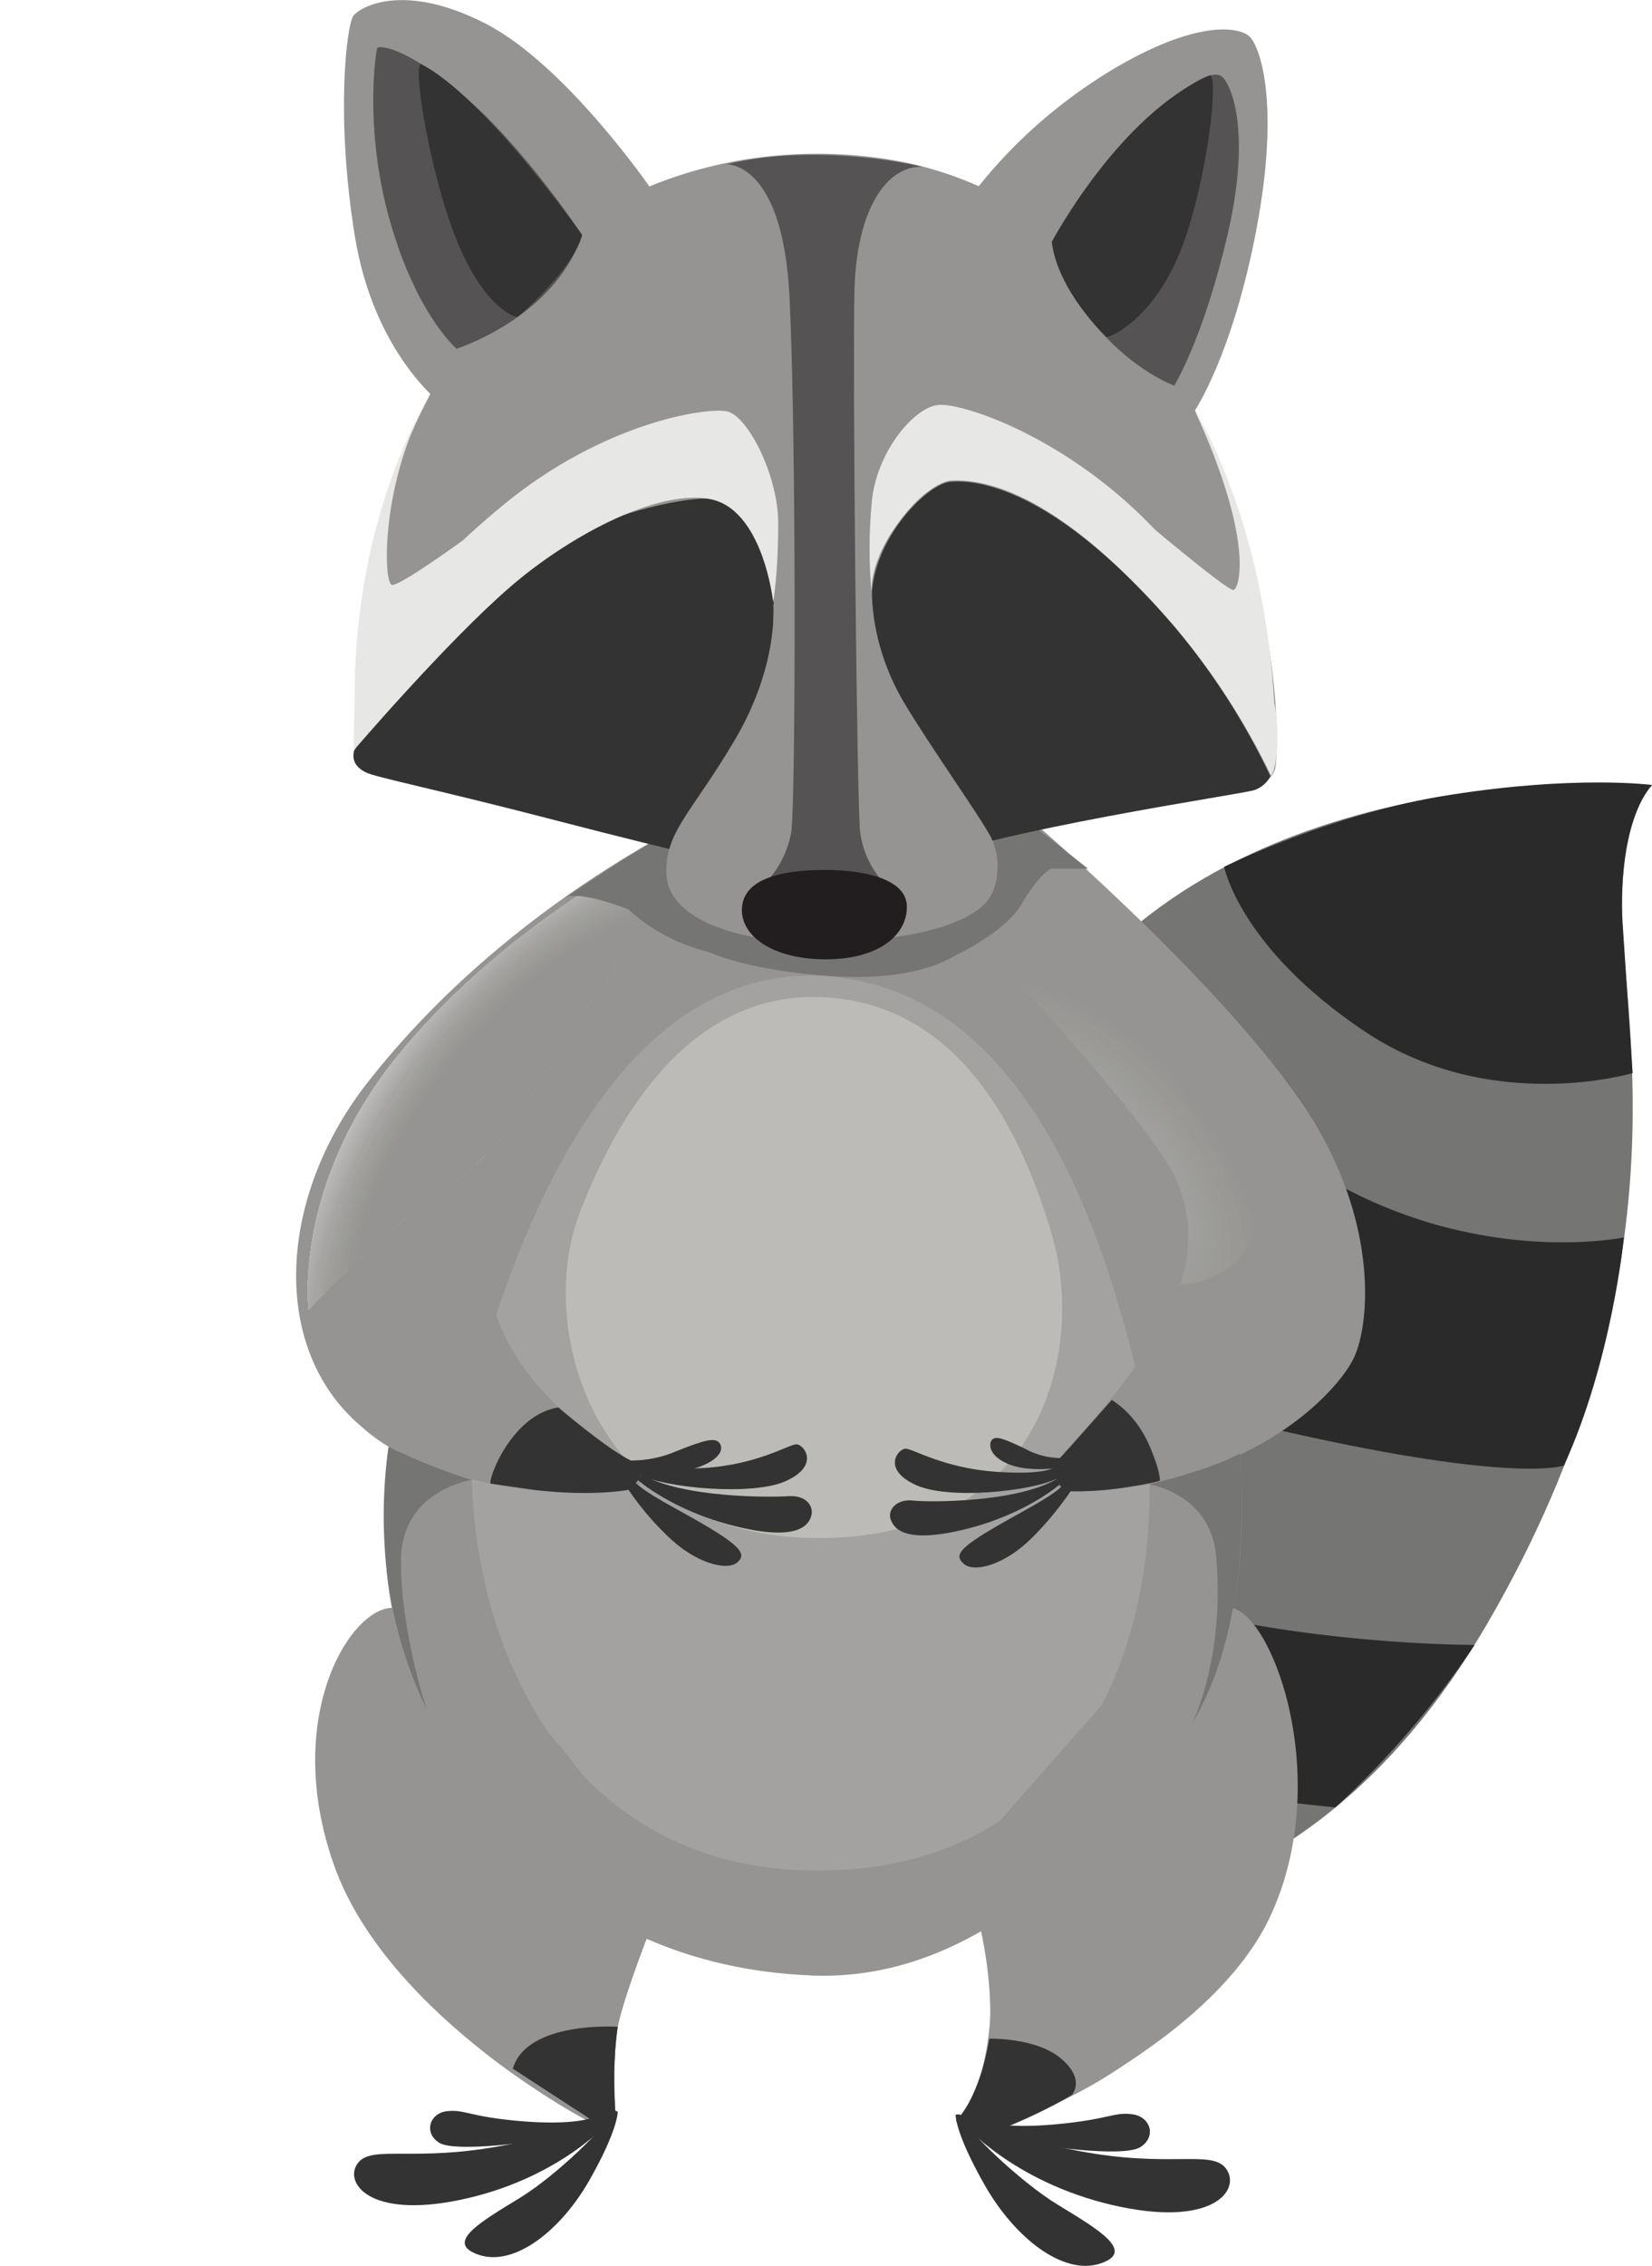 <svg version="1.1" id="Group_27" xmlns="http://www.w3.org/2000/svg" xmlns:xlink="http://www.w3.org/1999/xlink" x="0" y="0" viewBox="0 0 264.5 362.6" xml:space="preserve"><style>.st1{fill:#757574}.st2{fill:#2b2a2b}.st3{fill:#969492}.st14{fill:#343333}.st19{fill:#c7c6c4}.st44{fill:#a09f9d}.st47{fill:#9d9d9b}.st49{fill:#9c9c99}.st51{fill:#9b9a97}.st53{fill:#9a9896}.st54{fill:#999895}.st56{fill:#989694}.st58{fill:#969593}.st71{fill:#e7e7e5}.st72{fill:#555354}</style><g id="Group_2"><defs><path id="SVGID_1_" d="M0 0h264.5v362.6H0z"/></defs><clipPath id="SVGID_00000120559459000595651190000008712768600861039034_"><use xlink:href="#SVGID_1_" overflow="visible"/></clipPath><g id="Group_1" clip-path="url(#SVGID_00000120559459000595651190000008712768600861039034_)"><path id="Path_1" class="st1" d="M264.5 125.7s-58-5.4-90 29.4S162 305.9 162 305.9s44.5 8.5 76.3-46.4 21.6-96.1 21.4-113.1 4.8-20.7 4.8-20.7"/><path id="Path_2" class="st2" d="M196 138.7s2.5 13 22.6 26.4 42.8 6.6 42.8 6.6-1.1-16.5-1.6-23.9.6-17.4 4.7-22.2c0 0-12.2-1.6-32.4 1.6-18.8 2.9-36.1 11.5-36.1 11.5"/><path id="Path_3" class="st2" d="M176.5 152.9s10.7 20.6 35.4 35.3S260 198 260 198s-1.9 19.7-9.6 36.5c0 0-7.6 2.9-44-5.3s-48.9-25.3-48.9-25.3 3.1-37.5 19-51"/><path id="Path_4" class="st2" d="M236.1 263.2s-56.5.2-79.9-20.9c0 0 .1 15.2 1.9 32 0 0 4.1 9.8 55.7 14.9 8.4-7.7 15.9-16.4 22.3-26"/><path id="Path_5" class="st3" d="M130.1 316.1c-46.3-1.8-64.5-40-67.7-60.8s3.4-55.9 20.8-83.3 32.8-36.8 49.3-36.5 44.3 22.6 57.6 59.6c12 33.5 12.7 67.4-4.4 88.2-18.6 22.6-36.5 33.5-55.6 32.8"/><path id="Path_6" d="M134.4 156.4c-29.2-3.6-46.4 26.8-55.9 56.9s2.5 85.6 51.8 86 59-49.3 51.5-80.4-21.2-59.2-47.4-62.5" fill="#a3a2a1"/><path id="Path_7" d="M133.7 159.7c-21.3-2.2-33.9 16.2-40.9 34.4s1.8 51.8 37.9 52 43.2-29.9 37.7-48.6-15.6-35.8-34.7-37.8" fill="#bdbbb7"/><path id="Path_8" class="st3" d="M63.4 257.3c-6.8-1-18.5 17-9.9 41.2s41.5 41.9 43.3 41.9 1.8-1.4 1.8-1.4-2.5-23.4 8.3-35c0 0-14.6-24.3-26.5-34.3-12.5-10.5-17-12.4-17-12.4"/><path id="Path_9" class="st3" d="M197.4 257.3c6.8 1.9 16 28.1 5.9 49.5s-45.5 35.4-47.1 35.4-2.2-2.6-1.9-2.9 10.3-19.9-1.1-40.1c0 0 13.2-15.1 24.2-27.5s20-14.4 20-14.4"/></g></g><g transform="translate(56.788 300.139)" id="Group_4"><defs><path id="SVGID_00000070830944962080849670000012868742850962783645_" d="M0 5.4s10.7 15.7 23.6 25c8.9 6.5 15.7 10.1 16.5 9.9s1.8-.6 1.7-1.7-.5-8.8.2-13.7 6.3-18.8 6.3-18.8S34.7 0 20 0C13.1 0 6 1.4 0 5.4"/></defs><clipPath id="SVGID_00000065034456900895171770000006191560780792679316_"><use xlink:href="#SVGID_00000070830944962080849670000012868742850962783645_" overflow="visible"/></clipPath><g id="Group_3" clip-path="url(#SVGID_00000065034456900895171770000006191560780792679316_)"><linearGradient id="Rectangle_2_00000097493577188759274000000015013237664830944674_" gradientUnits="userSpaceOnUse" x1="-535.033" y1="471.691" x2="-535.029" y2="471.691" gradientTransform="matrix(.955 -41.548 -49.261 -1.133 23769.334 -21594.205)"><stop offset="0" stop-color="#343333"/><stop offset=".181" stop-color="#343333"/><stop offset=".49" stop-color="#646362"/><stop offset=".76" stop-color="#878684"/><stop offset=".904" stop-color="#959492"/><stop offset="1" stop-color="#959492"/></linearGradient><path id="Rectangle_2" fill="url(#Rectangle_2_00000097493577188759274000000015013237664830944674_)" d="M-.9 40.4L0-1.1 49.3 0l-1 41.6z"/></g></g><g transform="translate(154.225 303.642)" id="Group_6"><defs><path id="SVGID_00000090974838830612751900000001165317647290759575_" d="M2.3 3.1S8.1 23.6.1 35.7c0 0-.4 2.9 1.9 2.9 0 0 4.6-1.4 16.2-7.3C32.9 23.7 44.9 9.9 44.9 9.9S40.1 2.5 25.6.5C23.2.2 20.8 0 18.5 0 8.2 0 2.3 3.1 2.3 3.1"/></defs><clipPath id="SVGID_00000015349987090534137200000007325117460756066947_"><use xlink:href="#SVGID_00000090974838830612751900000001165317647290759575_" overflow="visible"/></clipPath><g id="Group_5" clip-path="url(#SVGID_00000015349987090534137200000007325117460756066947_)"><linearGradient id="Rectangle_3_00000000204834439124008120000015453510607875723653_" gradientUnits="userSpaceOnUse" x1="-635.461" y1="467.53" x2="-635.457" y2="467.53" gradientTransform="matrix(.91 -39.596 -46.124 -1.06 22160.979 -24470.557)"><stop offset="0" stop-color="#343333"/><stop offset=".181" stop-color="#343333"/><stop offset=".49" stop-color="#646362"/><stop offset=".76" stop-color="#878684"/><stop offset=".904" stop-color="#959492"/><stop offset="1" stop-color="#959492"/></linearGradient><path id="Rectangle_3" fill="url(#Rectangle_3_00000000204834439124008120000015453510607875723653_)" d="M-1.2 38.6L-.3-1l46.1 1-.9 39.6z"/></g></g><g id="Group_8"><defs><path id="SVGID_00000148651297277210029000000007993523943764019874_" d="M0 0h264.5v362.6H0z"/></defs><clipPath id="SVGID_00000023988127460259523150000009405639929663408316_"><use xlink:href="#SVGID_00000148651297277210029000000007993523943764019874_" overflow="visible"/></clipPath><g id="Group_7" clip-path="url(#SVGID_00000023988127460259523150000009405639929663408316_)"><path id="Path_12" class="st3" d="M166.2 132.2s32.8 28.1 44.6 48c9.7 16.5 8.5 31.6 6 37s-16.9 21.5-46.6 21.5c-1.1-.8-1.7-2-1.7-3.3.2-2 12.7-13.5 17.4-23.7s4.9-13.7-.9-25.1-26.2-36.5-40.9-47.2 10.2-17.1 22.1-7.2"/></g></g><g transform="translate(168.498 206.896)" id="Group_10"><defs><path id="SVGID_00000136393250227080661060000014968424383422385540_" d="M19.1.9c-1.7 3.7-3.7 7.4-5.8 10.9C9 18.8.9 25.9.2 27.9s1.5 3.8 1.5 3.8c6.5-.1 13-.9 19.3-2.6 7.3-2.1 14.1-5.7 20-10.4-.3-5.6-2.9-11-7.2-14.7-2.6-2.5-6.2-4-9.8-4-1.7 0-3.4.3-4.9.9"/></defs><clipPath id="SVGID_00000176752650305441394330000009626789989365381011_"><use xlink:href="#SVGID_00000136393250227080661060000014968424383422385540_" overflow="visible"/></clipPath><g id="Group_9" clip-path="url(#SVGID_00000176752650305441394330000009626789989365381011_)"><linearGradient id="Rectangle_5_00000080200181385363931960000017939793630623900548_" gradientUnits="userSpaceOnUse" x1="-636.261" y1="562.436" x2="-636.258" y2="562.436" gradientTransform="matrix(41.977 -31.517 -30.33 -40.395 43636.14 2795.798)"><stop offset="0" stop-color="#343333"/><stop offset=".181" stop-color="#343333"/><stop offset=".49" stop-color="#646362"/><stop offset=".76" stop-color="#878684"/><stop offset=".904" stop-color="#959492"/><stop offset="1" stop-color="#959492"/></linearGradient><path id="Rectangle_5" fill="url(#Rectangle_5_00000080200181385363931960000017939793630623900548_)" d="M-15.9 11.5l42-31.5 30.3 40.4-42 31.5z"/></g></g><g id="Group_12"><defs><path id="SVGID_00000100378089103356999530000004993466772333235080_" d="M0 0h264.5v362.6H0z"/></defs><clipPath id="SVGID_00000025404767586293734550000010511680916401828536_"><use xlink:href="#SVGID_00000100378089103356999530000004993466772333235080_" overflow="visible"/></clipPath><g id="Group_11" clip-path="url(#SVGID_00000025404767586293734550000010511680916401828536_)"><path id="Path_14" class="st14" d="M169.1 234.6s-1.1 1.5-9.6.9-13.3-3.7-14.5-3.7-3.8 3.2 1.4 5.7c5.2 2.6 18.8 1.1 22.8-.9l-.1-2z"/><path id="Path_15" class="st14" d="M169.7 237.5s-5.4 4.8-15.2 7.2-11.4-.2-11.9-1.6.8-3.3 3.6-3 16.5.3 22.9-3.4l.6.8z"/><path id="Path_16" class="st14" d="M171.7 238.2c-1.9 2.8-4 5.4-6.4 7.8-4.5 4.5-9.3 5.6-10.9 4.3s-1-2.4 4-5.4 10.4-5.5 12.1-7.6l1.2.9z"/><path id="Path_17" class="st14" d="M169.9 233.3c-2 0-4-.5-5.8-1.5-3.5-1.7-4.6-2-5.2-1.5s-.8 2.5 2.4 3.9 7.9.7 7.9.7l.7-1.6z"/><path id="Path_18" class="st3" d="M114.5 129.5s-32.4 13.9-55.8 43.9c-14.7 18.9-15.6 44 .6 56s42.1 9.4 42.7 8.7c.5-.8.9-1.7 1.3-2.6 0 0-11.6-6.3-18.9-15.9s-7.2-19.1-6-27 29.3-49 48.1-54.9l-12-8.2z"/></g></g><g transform="translate(58.289 201.088)" id="Group_14"><defs><path id="SVGID_00000140702523879674704640000000423895927509051817_" d="M0 27.5s6.8 7.2 25.4 9.6c12.3 1.6 18.3-.1 18.3-.1l1.3-2.6c-4.2-2.6-8.3-5.5-12.1-8.7C27 20.8 19.9 12.4 19.4 0 19.4 0 .9 8.3 0 27.5"/></defs><clipPath id="SVGID_00000049900099173095215220000002311764631039631758_"><use xlink:href="#SVGID_00000140702523879674704640000000423895927509051817_" overflow="visible"/></clipPath><g id="Group_13" clip-path="url(#SVGID_00000049900099173095215220000002311764631039631758_)"><linearGradient id="Rectangle_7_00000091707288819295039080000007706709845707406515_" gradientUnits="userSpaceOnUse" x1="-527.007" y1="569.861" x2="-527.004" y2="569.861" gradientTransform="matrix(35.295 -46.093 -47.025 -36.009 45371.594 -3687.546)"><stop offset="0" stop-color="#343333"/><stop offset=".181" stop-color="#343333"/><stop offset=".49" stop-color="#646362"/><stop offset=".76" stop-color="#878684"/><stop offset=".904" stop-color="#959492"/><stop offset="1" stop-color="#959492"/></linearGradient><path id="Rectangle_7" fill="url(#Rectangle_7_00000091707288819295039080000007706709845707406515_)" d="M-18.7 24.4l35.3-46.1 47.1 36-35.3 46.1z"/></g></g><g id="Group_16"><defs><path id="SVGID_00000179616135703195236480000013365054146885992380_" d="M0 0h264.5v362.6H0z"/></defs><clipPath id="SVGID_00000067234328229373833720000010190170418720647821_"><use xlink:href="#SVGID_00000179616135703195236480000013365054146885992380_" overflow="visible"/></clipPath><g id="Group_15" clip-path="url(#SVGID_00000067234328229373833720000010190170418720647821_)"><path id="Path_20" class="st14" d="M102.4 233.9s1.3 1.5 10.1 1 13.8-3.8 15-3.8 3.8 3.3-1.5 5.8c-5.4 2.6-19.9 1.1-23.5-.9l-.1-2.1z"/><path id="Path_21" class="st14" d="M102.1 236.8s5.5 4.9 15.6 7.4 11.8-.2 12.2-1.7-.8-3.3-3.7-3.1-17 .3-23.5-3.5l-.6.9z"/><path id="Path_22" class="st14" d="M100.1 237.6c1.9 2.9 4.1 5.6 6.6 8 4.6 4.6 9.6 5.7 11.2 4.5s1-2.4-4.1-5.5-10.6-5.6-12.5-7.8l-1.2.8z"/><path id="Path_23" class="st14" d="M100.9 233.7c2.6 0 5.1-.5 7.4-1.5 4.5-1.8 5.9-2.1 6.7-1.5s1 2.5-3 4-10.1.7-10.1.7l-1-1.7z"/><path id="Path_24" class="st14" d="M97.1 337.9s-6.8 4-19.5 5.9-18.6-.6-20.5 2.6 2.6 8.9 17.9 5.3 22.9-12.6 22.9-12.6l-.8-1.2z"/><path id="Path_25" class="st14" d="M98.9 337.9s.1 2.8-4.5 10.9-12 13.9-17.7 12 .3-5.3 6.5-9.1 14-11.7 14.4-13.1 1.3-.7 1.3-.7"/><path id="Path_26" class="st14" d="M94.7 338.9s-3 1.2-11.3.5-8.9-1.9-11.8-1.6-3.8 3.6-1.2 5.1 15.5-.1 19.4-1.2 4.9-2.8 4.9-2.8"/><path id="Path_27" class="st14" d="M154.9 338.4s7 4.1 20.3 6.2 19.3-.7 21.3 2.7-2.7 9.2-18.5 5.5-23.8-13-23.8-13l.7-1.4z"/><path id="Path_28" class="st14" d="M153 338.4s-.1 2.9 4.7 11.3 12.5 14.4 18.4 12.5-.3-5.5-6.7-9.4-14.6-12.1-15-13.5-1.4-.9-1.4-.9"/><path id="Path_29" class="st14" d="M157.4 339.4s3.1 1.3 11.7.5 9.2-2 12.2-1.6 3.9 3.7 1.2 5.3-16.1-.1-20.1-1.3-5-2.8-5-2.9"/><path id="Path_30" class="st14" d="M98.9 324.3s-14.5-1-16.8 6.7l14.3 9.3s2.3-.3 2.2-1.3c-.4-4.9-.4-9.8.3-14.7"/><path id="Path_31" class="st14" d="M158.4 326.2s-1.3 8.9-5.3 13.1c0 0 1 2.6 3.2 2.9 1.4.1 2.7-.4 3.6-1.4 4.1-1.6 8-3.4 11.7-5.6 0 0 2.3-2.4-1.7-5.8s-11.5-3.2-11.5-3.2"/><path id="Path_32" class="st1" d="M184 237.5s9.5-2.2 14.5-4.9c0 0 2.8 25.8-7.6 43.1 0 0 5.3-10.5 3.8-26.8-.9-9.9-10.7-11.4-10.7-11.4"/><path id="Path_33" class="st1" d="M62.2 231.5c-1 7.1-1 14.4-.1 21.5 1 7.1 3.1 14 6.2 20.5 0 0-4.2-12.7-4.1-23.9s11.3-12.8 11.3-12.8c-4.5-1.4-9-3.2-13.3-5.3"/></g></g><g transform="translate(49.294 136.876)" id="Group_18"><defs><path id="SVGID_00000168816345410176051180000010213927798911111308_" d="M14.1 32.4C-2.4 53 .1 72.7.1 72.7s11.7-12.9 22.7-20 18.5-25.2 25.6-33.5S54 0 54 0 30.7 11.8 14.1 32.4"/></defs><clipPath id="SVGID_00000011017912119602316110000008089981572356583591_"><use xlink:href="#SVGID_00000168816345410176051180000010213927798911111308_" overflow="visible"/></clipPath><g id="Group_17" clip-path="url(#SVGID_00000011017912119602316110000008089981572356583591_)"><path id="Rectangle_9" class="st19" d="M-2.4 0h58v72.7h-58z"/><path id="Path_34" class="st19" d="M55.9 73H-2.8l-2 .5C-3 59.7 3.6 43.8 14.7 29.1S39.3 3.7 52.1-1.7v1.4h3.8V73z"/><path id="Path_35" d="M55.9 73H-2.8l-1.7.4c1.7-13.7 8.3-29.5 19.3-44.2S39.3 4 52-1.4v1.1h3.9V73z" fill="#c5c3c2"/><path id="Path_36" d="M55.9 73H-2.8l-1.4.2C-2.5 59.6 4.1 43.9 15 29.4S39.3 4.3 52-1.1v.8h3.9V73z" fill="#c3c2c1"/><path id="Path_37" d="M55.9 73H-2.8l-1.1.1C-2.2 59.6 4.3 44 15.2 29.5S39.4 4.5 52-.8v.4h3.9V73z" fill="#c2c1be"/><path id="Path_38" d="M55.9 73H-3.6c1.7-13.5 8.1-29 19-43.4S39.4 4.8 51.9-.5v.1h4V73z" fill="#bebdbc"/><path id="Path_39" d="M55.9 73H-2.8v-.1h-.5C-1.6 59.5 4.8 44 15.6 29.8S39.5 5.1 51.9-.2c1.6-.7 3.1-1.2 4.6-1.7l-.6 1.6V73z" fill="#bdbcba"/><path id="Path_40" d="M55.9 73H-2.8v-.3H-3C-1.3 59.4 5 44 15.8 29.8S39.5 5.4 51.9.1c1.5-.7 3.1-1.2 4.6-1.7l-.6 1.2V73z" fill="#bcbab8"/><path id="Path_41" d="M55.9 73H-2.8l-.2 2.1c.1-.8.2-1.6.3-2.5C-1 59.3 5.3 44.1 15.9 30S39.5 5.7 51.8.4c1.5-.7 3.1-1.2 4.6-1.7l-.5.9V73z" fill="#b9b8b6"/><path id="Path_42" d="M55.9 73H-2.7v2l.3-2.4c1.6-13.2 7.9-28.3 18.5-42.4S39.5 6 51.8.8c1.5-.6 3-1.2 4.6-1.7l-.4.6-.1 73.3z" fill="#b8b6b5"/><path id="Path_43" d="M55.9 73H-2.4v1.8l.3-2.4c1.6-13.1 7.9-28.2 18.4-42.1S39.6 6.2 51.7 1.1c1.5-.6 3-1.2 4.5-1.7l-.4.3.1 73.3z" fill="#b7b5b4"/><path id="Path_44" d="M55.9 73h-58v1.7c.1-.8.1-1.6.2-2.4 1.6-13 7.9-28 18.3-41.8s23.2-24 35.3-29.1c1.5-.6 3-1.2 4.5-1.7h-.3V73z" fill="#b5b3b1"/><path id="Path_45" d="M55.9 73H-1.8v1.5c.1-.8.1-1.6.2-2.4C0 59.2 6.2 44.3 16.6 30.5s23-23.8 35-28.9c1.5-.6 3-1.2 4.5-1.7h-.2V73z" fill="#b3b2b0"/><path id="Path_46" d="M55.9 73H-1.5v1.4c.1-.8.1-1.6.2-2.4C.3 59.1 6.5 44.3 16.8 30.7S39.7 7.1 51.6 2c1.5-.6 3-1.2 4.4-1.7h-.2l.1 72.7z" fill="#b1b0ae"/><path id="Path_47" d="M55.9 73H-1.2v1.3c.1-.8.1-1.6.2-2.4C.6 59.1 6.7 44.4 17 30.8S39.7 7.4 51.6 2.3c1.5-.6 3-1.2 4.4-1.7h-.1V73z" fill="#b0afad"/><path id="Path_48" d="M55.9 73H-.9v1.1c.1-.8.1-1.6.2-2.4C.9 59.1 7 44.5 17.2 31S39.8 7.6 51.5 2.6c1.5-.6 3-1.1 4.4-1.6v72z" fill="#afaeac"/><path id="Path_49" d="M55.9 73H-.6v1c.1-.8.1-1.6.2-2.3 1.6-12.6 7.6-27.1 17.7-40.6S39.8 7.9 51.5 3c1.5-.6 2.9-1.2 4.4-1.6L58 .8h-2.1V73z" fill="#adacaa"/><path id="Path_50" d="M55.9 73H-.3v.8c.1-.8.1-1.5.2-2.3 1.6-12.5 7.6-27 17.6-40.3s22.3-23.1 33.9-28c1.5-.6 2.9-1.2 4.3-1.6l2.1-.6h-2l.1 72z" fill="#abaaa8"/><path id="Path_51" d="M55.9 73H0v.7c0-.7.1-1.5.2-2.3 1.6-12.5 7.5-26.8 17.5-40S39.9 8.5 51.4 3.6c1.5-.6 2.9-1.2 4.3-1.6l2.1-.6h-1.9V73z" fill="#aaa9a7"/><path id="Path_52" d="M55.9 73H.2v.6c.1-.8.1-1.5.2-2.3C2 58.9 7.9 44.7 17.9 31.5s22-22.8 33.5-27.6c1.4-.6 2.9-1.1 4.3-1.6l2.1-.6h-1.9V73z" fill="#a8a7a6"/><path id="Path_53" d="M55.9 72.9v.1H.5v.4c.1-.8.1-1.5.2-2.3C2.2 58.8 8.1 44.6 18 31.6S39.9 9 51.3 4.2c1.4-.6 2.8-1.1 4.2-1.6.8-.2 1.5-.4 2.2-.6h-1.8v70.9z" fill="#a6a6a4"/><path id="Path_54" d="M55.9 72.8v.2H.8v.3c.1-.7.1-1.5.2-2.3 1.5-12.2 7.4-26.3 17.2-39.3S40 9.3 51.3 4.5c1.4-.6 2.8-1.1 4.2-1.6l2.1-.6h-1.7v70.5z" fill="#a5a4a3"/><path id="Path_55" d="M55.9 72.6v.4H1v2.4c.1-1.5.2-2.9.4-4.5 1.5-12.1 7.3-26.1 17.1-39S40 9.6 51.3 4.8c1.4-.6 2.8-1.1 4.2-1.6l2.1-.6H56l-.1 70z" fill="#a5a4a2"/><path id="Path_56" d="M55.9 72.5v.5H1.3v2.2c.1-1.4.2-2.9.4-4.4C3.2 58.7 9 44.9 18.7 32S40 9.9 51.2 5.1c1.4-.6 2.8-1.1 4.2-1.5l2.1-.6H56l-.1 69.5z" fill="#a4a3a0"/><path id="Path_57" d="M55.9 72.3v.7H1.6v2.1c.1-1.4.2-2.9.4-4.4 1.5-12 7.2-25.8 16.8-38.5s21.3-22 32.4-26.7c1.4-.6 2.8-1.1 4.1-1.6.7-.2 1.4-.4 2-.6h-1.5v69z" fill="#a2a19f"/><path id="Path_58" d="M55.9 72.2v.8h-54v1.9c.1-1.4.2-2.9.4-4.4C3.7 58.7 9.4 45 19 32.3S40.1 10.4 51.2 5.8c1.4-.6 2.7-1.1 4.1-1.5.7-.2 1.4-.4 2-.6h-1.4v68.5z" fill="#a1a09e"/><path id="Path_59" class="st44" d="M55.9 72.1v1H2.2v1.8c.1-1.4.2-2.9.4-4.3 1.4-12 7-25.6 16.5-38.1s21-21.7 32-26.4c1.4-.6 2.7-1.1 4.1-1.5.7-.2 1.3-.4 2-.6h-1.3v68.1z"/><path id="Path_60" d="M55.9 72v1H2.4v1.6c.1-1.4.2-2.8.4-4.3 1.5-11.7 7.1-25.2 16.5-37.7S40.2 11 51.1 6.4c1.4-.6 2.7-1.1 4.1-1.5.7-.2 1.3-.4 2-.6H56L55.9 72z" fill="#9f9f9c"/><path id="Path_61" d="M55.9 71.8V73H2.7v1.5c.1-1.4.2-2.8.4-4.3 1.5-11.7 7-25.1 16.4-37.5S40.2 11.3 51 6.7c1.4-.6 2.7-1.1 4-1.5.7-.2 1.3-.4 2-.6h-1.1v67.2z" fill="#9f9e9b"/><path id="Path_62" class="st47" d="M55.9 71.7V73H3v1.3c.1-1.4.2-2.8.3-4.3 1.4-11.6 7-24.9 16.3-37.2S40.3 11.6 51 7c1.3-.6 2.7-1.1 4-1.5.7-.2 1.3-.4 2-.6h-1.1v66.8z"/><path id="Path_63" d="M55.9 71.5V73H3.3v1.1l.3-4.2c1.4-11.5 6.9-24.7 16.2-37S40.3 11.9 51 7.3c1.3-.6 2.7-1.1 4-1.5.7-.2 1.3-.4 2-.6h-1v66.3z" fill="#9c9c9a"/><path id="Path_64" class="st49" d="M55.9 71.4V73H3.6v1l.3-4.2C5.4 58.4 10.8 45.3 20 33.1s20.3-21 30.9-25.5c1.3-.6 2.6-1.1 3.9-1.5.7-.2 1.3-.4 1.9-.6h-.9l.1 65.9z"/><path id="Path_65" d="M55.9 71.3V73h-52v.8c.1-1.4.2-2.7.3-4.2C5.6 58.3 11 45.2 20.1 33.2S40.4 12.4 50.9 8c1.3-.6 2.6-1 3.9-1.5.6-.2 1.3-.4 1.9-.6h-.8v65.4z" fill="#9b9b98"/><path id="Path_66" class="st51" d="M55.9 71.1V73H4.2v.7c0-1.3.2-2.7.3-4.1 1.4-11.3 6.8-24.2 15.8-36.2s20-20.7 30.5-25.1c1.3-.6 2.6-1 3.9-1.5.6-.2 1.3-.4 1.9-.6h-.7v64.9z"/><path id="Path_67" d="M55.9 71v2H4.5v.5c0-1.3.2-2.7.3-4.1 1.4-11.2 6.7-24 15.7-35.9S40.4 13 50.8 8.6c1.3-.5 2.6-1 3.9-1.4.6-.2 1.3-.4 1.9-.6h-.7V71z" fill="#9a9997"/><path id="Path_68" class="st53" d="M55.9 70.9V73H4.8v.4c0-1.3.2-2.7.3-4.1 1.4-11.1 6.7-23.9 15.6-35.7s19.7-20.4 30-24.8c2.4-1.1 5-1.9 7.6-2.5h-2.5l.1 64.6z"/><path id="Path_69" class="st54" d="M55.9 70.7V73H5.1v.2c0-1.3.2-2.7.3-4 1.4-11 6.6-23.7 15.5-35.4S40.5 13.5 50.7 9.2c2.4-1 5-1.9 7.5-2.4h-2.4l.1 63.9z"/><path id="Path_70" d="M55.9 70.6V73H5.4v.1c0-1.3.2-2.7.3-4 1.4-10.9 6.6-23.5 15.4-35.2S40.5 13.8 50.7 9.5c2.4-1 4.9-1.8 7.5-2.4h-2.3v63.5z" fill="#989695"/><path id="Path_71" class="st56" d="M55.9 70.5V73H5.6c0-1.3.2-2.6.3-4 1.4-10.9 6.5-23.4 15.3-34.9s19.3-20 29.4-24.2c2.4-1 4.9-1.8 7.4-2.4h-2.2v63z"/><path id="Path_72" d="M55.9 70.3V73h-50v-.2c0-1.3.2-2.6.3-4C7.5 58 12.7 45.6 21.4 34.2s19.2-19.8 29.2-24.1c2.4-1 4.8-1.8 7.4-2.4h-2.1v62.6z" fill="#969594"/><path id="Path_73" class="st58" d="M55.9 70.2V73H6.2v-.4c0-1.3.2-2.6.3-3.9 1.3-10.7 6.5-23 15-34.4s19-19.7 29-23.9c2.4-1 4.8-1.8 7.3-2.4h-2l.1 62.2z"/><path id="Path_74" class="st58" d="M55.9 70.1v3H6.5v-.5c0-1.3.2-2.6.3-3.9 1.4-10.7 6.5-22.9 15-34.2S40.7 15 50.5 10.8c2.3-1 4.8-1.8 7.3-2.4h-1.9v61.7z"/><path id="Path_75" class="st3" d="M55.9 69.9V73H6.8v-.7c0-1.3.2-2.6.3-3.9C8.5 57.9 13.5 45.8 22 34.6s18.7-19.4 28.5-23.5c2.3-1 4.7-1.8 7.2-2.3h-1.8v61.1z"/><path id="Path_76" class="st3" d="M55.9 69.8V73H7.1v-.9c0-1.3.2-2.5.3-3.8 1.3-10.5 6.3-22.5 14.7-33.6s18.6-19.2 28.3-23.3c2.3-1 4.7-1.8 7.1-2.3h-1.7l.1 60.7z"/><path id="Path_77" class="st3" d="M55.9 69.7V73H7.4v-.9c0-1.2.1-2.5.3-3.8C9 57.8 14 45.9 22.3 34.9s18.5-19.1 28.1-23.2c2.3-1 4.7-1.8 7.1-2.3h-1.6v60.3z"/><path id="Path_78" class="st3" d="M55.9 69.5V73H7.7v2.5c-.1-2.5 0-4.9.3-7.4C9.3 57.8 14.2 46 22.5 35s18.3-18.9 27.9-23c2.3-1 4.6-1.7 7-2.3h-1.5v59.8z"/><path id="Path_79" class="st3" d="M55.9 63.8v5.1h.4c-1.5 1.5-3 3-4.6 4.3V73h-30v1.1c-.3-.6-.5-1.3-.7-1.9-.8-3-1-6.2-.6-9.3.9-6.9 4.1-14.8 9.7-22.1s12.2-12.6 18.6-15.3c2.9-1.3 6-2 9.1-2h-1.9v40.3z"/><path id="Path_80" class="st3" d="M53 58c-5.5 7.3-13.4 10.7-17.6 7.5s-3.2-11.7 2.4-19S51.1 35.8 55.4 39c2.1 1.6 2.9 4.5 2.5 8-.7 4-2.4 7.8-4.9 11"/><path id="Path_81" class="st3" d="M49.6 55.5c-3.1 4.1-7.4 5.9-9.8 4.1s-1.7-6.5 1.3-10.5 7.4-5.9 9.8-4.1 1.7 6.4-1.3 10.5"/></g></g><g transform="translate(162.054 156.09)" id="Group_20"><defs><path id="SVGID_00000122680268122196346490000007051534328347792821_" d="M0 0s22.1 23.7 26.2 32.4c2.5 5.4 2.7 11.5.7 17 12.4-.2 22-18.1 4.4-34.3C15.7.8 3.3 0 .6 0H0"/></defs><clipPath id="SVGID_00000124881075954758032090000001236580249245002127_"><use xlink:href="#SVGID_00000122680268122196346490000007051534328347792821_" overflow="visible"/></clipPath><g id="Group_19" clip-path="url(#SVGID_00000124881075954758032090000001236580249245002127_)"><path id="Rectangle_10" class="st3" d="M0-1.1h48.9v50.5H0z"/><path id="Path_83" class="st3" d="M28.9 18.7c6.2 7.9 10.2 16.4 11.5 23.7.3 1.7.5 3.5.5 5.3 0 .8 0 1.6-.1 2.4v-.3H5.7v1.1c-.9-.8-1.7-1.6-2.5-2.4-1.7-1.7-3.3-3.6-4.9-5.5h1.3V-.2h-.9C2.1-.1 5.4.6 8.4 2c6.9 3 14.3 8.8 20.5 16.7"/><path id="Path_84" class="st58" d="M28.2 19.2c6 7.5 9.7 15.6 11 22.7.6 3.1.6 6.4 0 9.5v-1.6H8.5v2.4C5 49.3 1.8 46-1 42.5h.7V1.2h-.2c3.1.1 6.3.8 9.2 2.2 6.5 2.8 13.6 8.3 19.5 15.8"/><path id="Path_85" class="st56" d="M27.6 19.8c5.7 7.2 9.3 14.9 10.5 21.6.6 3 .6 6.1 0 9.1v-.7H8.8v1.4C5.4 48.5 2.4 45.4-.3 42c-.7-.9-1.4-1.8-2-2.7h2V2.7h-1.6c.7-.1 1.3-.1 2-.1 3.1.1 6.1.8 8.9 2 6.2 2.7 12.9 8 18.6 15.2"/><path id="Path_86" class="st54" d="M26.9 20.3c5.4 6.8 8.8 14.2 10 20.6.6 2.9.6 5.8 0 8.6-.1.6-.3 1.2-.6 1.8v-1.5H9v.4c-3.2-2.6-6.1-5.5-8.7-8.8-.7-.9-1.3-1.7-1.9-2.6h1.2V4.1h-.8C-.5 4 .1 4 .7 4c2.9 0 5.8.7 8.4 1.9 6 2.6 12.4 7.6 17.8 14.4"/><path id="Path_87" class="st53" d="M26.2 20.8c5.1 6.5 8.4 13.5 9.5 19.5.6 2.7.5 5.5 0 8.2-.3 1.1-.7 2.2-1.3 3.2v-2H13.6v2.5c-1.5-.9-2.9-2-4.3-3.1-3-2.5-5.8-5.3-8.2-8.3-1.3-1.6-2.4-3.2-3.5-4.9h2.1v-30H-2c1-.4 2.2-.6 3.4-.6 2.8.1 5.5.7 8 1.8 5.6 2.5 11.7 7.3 16.8 13.7"/><path id="Path_88" class="st51" d="M25.5 21.4c4.9 6.1 7.9 12.7 9 18.4.5 2.6.5 5.2 0 7.8-.2 1.1-.7 2.1-1.2 3.1v-.9H13.6v1.3c-1.4-.9-2.8-1.8-4.1-2.9-2.9-2.3-5.5-5-7.8-7.9-1.2-1.5-2.3-3-3.3-4.7h1.3V7.2h-.9c1-.3 2.1-.5 3.2-.5 2.6.1 5.2.7 7.6 1.7 5.3 2.4 11.1 6.9 15.9 13"/><path id="Path_89" d="M24.8 21.9c9.2 11.5 11.6 24.9 5.4 29.8v-2H17.4v2.2c-5-2.2-10.4-6.4-15-12.2-1.1-1.4-2.2-2.9-3.1-4.4h.4V8.6c1-.3 2-.5 3.1-.5 2.5.1 4.9.6 7.1 1.6 5 2.2 10.4 6.4 14.9 12.2" fill="#9c9b98"/><path id="Path_90" class="st49" d="M24.2 22.5c8.6 10.8 10.9 23.4 5 28v-.7h-12v.9C11.6 48 6.8 44.1 3 39.2c-2-2.6-3.8-5.4-5.2-8.3h1.8V11.2H-2c5.9-4.6 17.6.4 26.2 11.3"/><path id="Path_91" class="st47" d="M23.5 23c8.1 10.2 10.2 21.9 4.7 26.2-2.7 2.2-6.8 2.1-11.3.2-5.2-2.5-9.7-6.1-13.2-10.7-1.9-2.4-3.6-5-4.9-7.8h.8V12.5H-1c5.5-4.4 16.4.3 24.5 10.5"/><path id="Path_92" d="M22.8 23.5c7.5 9.5 9.5 20.4 4.4 24.4s-15.3-.4-22.8-9.8C1 34-1.4 29.1-2.5 23.9h2.1v-6h-2.1c.3-1.6 1.2-3.1 2.5-4.2 5.1-4 15.3.4 22.8 9.8" fill="#9f9e9c"/><path id="Path_93" class="st44" d="M22.1 24.1c6.9 8.8 8.8 18.9 4.1 22.6S12 46.4 5.1 37.6c-3.2-3.8-5.4-8.3-6.4-13.2-.7-4.1 0-7.5 2.3-9.4 4.7-3.7 14.2.3 21.1 9.1"/><path id="Path_94" d="M21.5 24.6c6.4 8.1 8.1 17.4 3.7 20.8s-13-.3-19.4-8.4S-2.3 19.7 2 16.3s13.1.3 19.5 8.3" fill="#a19f9e"/><path id="Path_95" d="M20.8 25.2c5.8 7.4 7.4 15.9 3.4 19s-11.9-.3-17.7-7.6-7.4-15.9-3.4-19 11.8.2 17.7 7.6" fill="#a2a09f"/><path id="Path_96" d="M20.1 25.7c5.3 6.7 6.7 14.4 3.1 17.2S12.4 42.6 7.1 36 .5 21.6 4 18.8s10.8.2 16.1 6.9" fill="#a3a1a0"/><path id="Path_97" d="M19.4 26.2c4.7 6 6 12.9 2.8 15.4s-9.6-.2-14.4-6.2S1.8 22.6 5 20s9.7.3 14.4 6.2" fill="#a4a2a1"/><path id="Path_98" d="M18.7 26.8c4.2 5.3 5.3 11.3 2.4 13.6s-8.5-.2-12.7-5.5S3.2 23.6 6 21.3s8.6.2 12.7 5.5" fill="#a6a4a2"/></g></g><g id="Group_22"><defs><path id="SVGID_00000047038985249007539250000016587718653363954343_" d="M0 0h264.5v362.6H0z"/></defs><clipPath id="SVGID_00000147938875491922723010000000172612476277870992_"><use xlink:href="#SVGID_00000047038985249007539250000016587718653363954343_" overflow="visible"/></clipPath><g id="Group_21" clip-path="url(#SVGID_00000147938875491922723010000000172612476277870992_)"><path id="Path_100" class="st1" d="M90.7 143.5s2-1 9.9 2c3.7 3.4 8.2 5.7 13.1 6.9 0 0 5.9 2.9 19.6 3.8s19.4-3.2 19.4-3.2 8.2-3.7 10.9-8.4 4.7-5.6 4.7-5.6h5.9s-8.2-6.5-10.8-8.5-6.5-4.2-23.7-4c-11.5.3-22.9 2.8-33.6 7.3-2.1.8-15.4 9.7-15.4 9.7"/><path id="Path_101" class="st3" d="M104.3 30.3s-13.7-20-26.7-26.6-19.9-2.6-21-1.2-2.9 16 .2 35.2S71 64.9 71 64.9s30.7-14.5 33.3-34.6"/><path id="Path_102" class="st3" d="M156.7 29.8c5.9-7.4 13.2-13.7 21.3-18.6 13.4-8 20.1-6.9 21.9-5.5s5.1 10.6 1.3 30.8-9.9 29.2-9.9 29.2-9.2 1.1-22-10.9-12.6-25-12.6-25"/><path id="Path_103" class="st3" d="M132.6 140.8c-7.1 1.1-49.8-12.9-71.8-17.4-2-.4-3.6-2.1-3.7-4.2C55.7 99 60.1 78.8 70 61c17.6-31.7 48.1-39.1 71.6-35.6s42.3 20.7 53.2 48.1 9.8 47.3 9.4 49.3-2.3 2.7-3.9 3.1-20 2.3-41.1 7.8c-21.2 5.6-26.6 7.1-26.6 7.1"/><path id="Path_104" class="st14" d="M56.7 120.1s7-11.7 21.1-25 33.3-15.6 35.6-15.3 8.6 2.7 10.2 12.1-4.1 46.8-4.1 46.8-10.4-2.2-30-7.3-29.3-7-30.9-7.8-2.3-1.9-1.9-3.5"/><path id="Path_105" class="st14" d="M142.7 139.3s-2.7-33.6-3.1-43 8.6-18.8 12.5-19.2 14.1.8 29.3 16c9.1 9 16.5 19.5 22 31.1-.5 1-1.4 1.8-2.5 2.2-1.8.7-41.3 6.2-58.2 12.9"/></g></g><g transform="translate(106.717 92.38)" id="Group_24"><defs><path id="SVGID_00000027590680030464577230000009814441055642090656_" d="M17.1 4.4S18 14 11 25.9-.4 40.8 0 47.7s11.3 11.1 26.2 10.7 21.9-3.4 24.6-6 2.7-7.7 1.2-10.7S42.3 27.2 38 20c-3-5.1-4.8-10.8-5.1-16.7 0-1.2-4-3.3-8.1-3.3-3.1 0-6.1 1.1-7.7 4.4"/></defs><clipPath id="SVGID_00000080923481309610225470000001559707378858512563_"><use xlink:href="#SVGID_00000027590680030464577230000009814441055642090656_" overflow="visible"/></clipPath><g id="Group_23" clip-path="url(#SVGID_00000080923481309610225470000001559707378858512563_)"><linearGradient id="Rectangle_12_00000088107372975485292440000006044632690457297548_" gradientUnits="userSpaceOnUse" x1="-567.037" y1="682.003" x2="-567.034" y2="682.003" gradientTransform="matrix(53.988 0 0 -58.729 30506.467 40082.691)"><stop offset="0" stop-color="#e3e2e1"/><stop offset=".181" stop-color="#e3e2e1"/><stop offset=".58" stop-color="#c7c6c3"/><stop offset=".904" stop-color="#959492"/><stop offset="1" stop-color="#959492"/></linearGradient><path id="Rectangle_12" fill="url(#Rectangle_12_00000088107372975485292440000006044632690457297548_)" d="M-.4 0h54v58.7h-54z"/></g></g><g id="Group_26"><defs><path id="SVGID_00000163772339161532416370000009056629450347603387_" d="M0 0h264.5v362.6H0z"/></defs><clipPath id="SVGID_00000057837518275985478890000007540303314296476824_"><use xlink:href="#SVGID_00000163772339161532416370000009056629450347603387_" overflow="visible"/></clipPath><g id="Group_25" clip-path="url(#SVGID_00000057837518275985478890000007540303314296476824_)"><path id="Path_107" class="st71" d="M139.6 95.4c-.5-5.1-.5-10.2 0-15.3.8-7.8 6.7-14.9 10.6-15.3s20.3 5.1 34 19.2 19.3 25.2 20 29.4.2 9.8-.7 10.7c-4.1-8.5-9.2-16.4-15.3-23.7-9.4-10.9-23.5-24.2-36.1-23.5 0 0-3.8.4-8.6 7.2s-3.9 11.3-3.9 11.3"/><path id="Path_108" class="st71" d="M56.9 106.4s7.8-12.6 23.8-25.7 32.2-15.5 35.6-14.9 8.3 10.3 8.3 17.9c0 4.3-.2 8.5-.8 12.7 0 0-1.6-15.2-10.4-16.6s-22.8 6.4-31.7 14.1c-10.2 8.8-25.1 26.2-25.1 26.2l.3-13.7z"/><path id="Path_109" class="st72" d="M116.3 26.3s9-.6 10.1 21.1 1 80.4.3 85.7c-.6 3.3-2.2 6.4-4.7 8.7h20c-2.4-2.4-3.9-5.5-4.3-8.8-.5-5.4-1.2-72.7-.9-86.3s5.4-20.2 10.8-20c-.1-.1-16.5-4-31.3-.4"/><path id="Path_116" class="st72" d="M169.7 37.9s5.4-10.2 13-17.6 11.2-8.9 12.7-8.2 5.1 8.3 1.2 25.2-8.6 24.4-8.6 24.4-6.3-2.2-12.5-9.5-5.8-14.3-5.8-14.3"/><path id="Path_117" class="st72" d="M93.2 37.6s-9.3-14.1-19-22.3-13.6-8-13.8-7.6-2.2 13 2.1 27.9 10.6 20.2 10.6 20.2 15.6-4.9 20.1-18.2"/><path id="Path_118" class="st71" d="M68.9 63.1s-12.6 19.2-12.1 50c0 0 13.1-20.6 17.4-26.7 0 0-9.9 7.2-11.4 7.2s-1.9-16.9 6.1-30.5"/><path id="Path_119" class="st71" d="M191.3 65.7s13.5 20.8 12.9 56.5c0 0-1.9-20.7-25.3-42.5 0 0 17.6 15 18.6 14.7s3.3-8-6.2-28.7"/><path id="Path_120" class="st14" d="M67.5 10.3c-1.6-.8 1.2 17.2 5.6 28.1s9.5 12.5 9.8 12.3 9-7.8 10.3-13.1c0 0-15.6-22.1-25.7-27.3"/><path id="Path_121" class="st14" d="M193.6 12.1c1.7-.7-.3 17.4-4.7 28.3s-11.5 13.8-11.8 13.5-7.8-7.5-8.7-15.2c0 0 10.7-20.2 25.2-26.6"/><path id="Path_122" d="M118.8 145.1c.5-5 7.6-5.9 13.4-5.9s13 1.3 13 5.9-4.6 8.4-13 8.4-13.8-3.7-13.4-8.4" fill="#221e1f"/><path id="Path_123" class="st14" d="M178 224s-7.6 8.6-8.2 9.2c-.8 1-1 2.3-.7 3.5.4.8.9 1.4 1.6 1.9 3.2.1 6.3-.1 9.5-.6 5.2-.8 5.5-1.1 5.5-1.1s.2-1.4-1.9-6.1c-1.3-2.8-3.3-5.2-5.8-6.8"/><path id="Path_124" class="st14" d="M89.4 225.2s7.7 6.6 11.6 8.5-.5 4.7-.5 4.7-5.6 1.1-15 0c0 0-6.2-.9-6.9-1s3.1-11 10.8-12.2"/></g></g></svg>